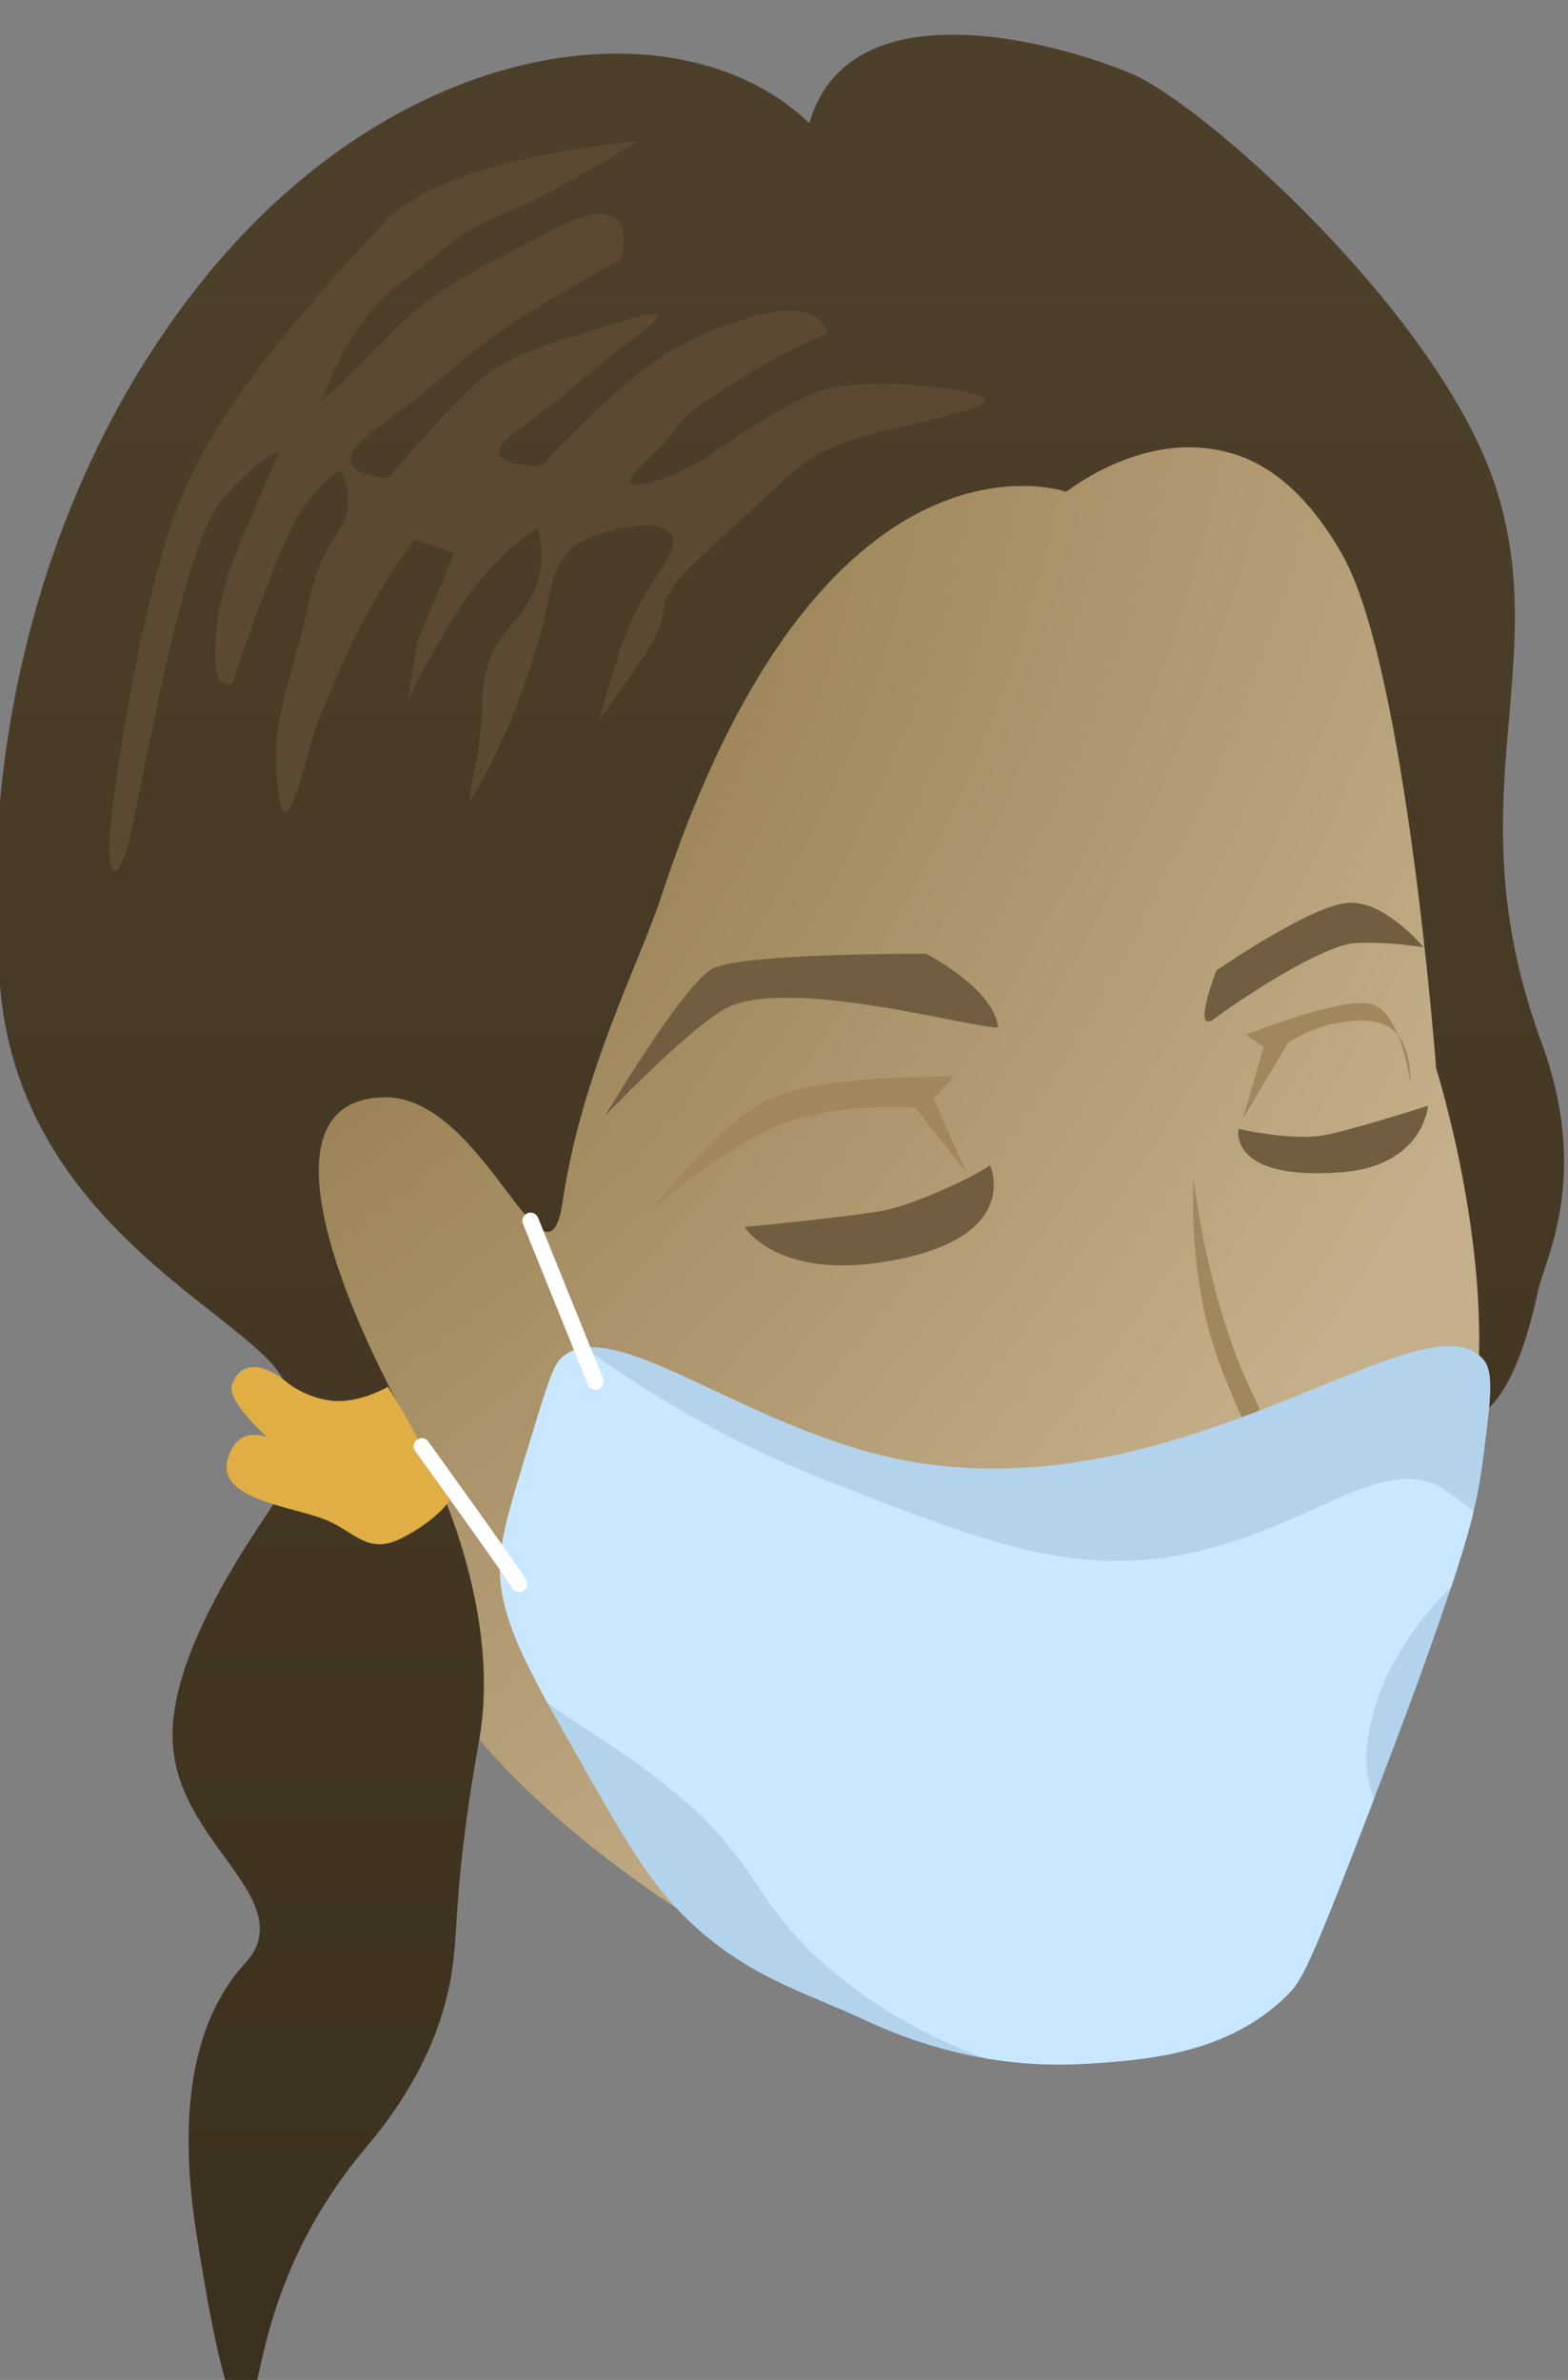 <?xml version="1.0" encoding="UTF-8"?>
<svg id="Calque_2" data-name="Calque 2" xmlns="http://www.w3.org/2000/svg" xmlns:xlink="http://www.w3.org/1999/xlink" viewBox="0 0 48.73 73.95">
  <rect x="0" y="0" width="48.73" height="73.95" fill="#808080" stroke="none"/>
  <defs>
    <style>
      .cls-1 {
        fill: #e0ae44;
      }

      .cls-1, .cls-2, .cls-3, .cls-4, .cls-5, .cls-6, .cls-7, .cls-8 {
        fill-rule: evenodd;
      }

      .cls-9 {
        fill: #fff;
      }

      .cls-2 {
        fill: #715e41;
      }

      .cls-3 {
        fill: #b3d3ed;
      }

      .cls-4 {
        fill: #c9e7ff;
      }

      .cls-5 {
        fill: url(#Dégradé_sans_nom_261);
      }

      .cls-6 {
        fill: #5a4a31;
      }

      .cls-7 {
        fill: url(#Dégradé_sans_nom_257);
      }

      .cls-10 {
        clip-path: url(#clippath);
      }

      .cls-8 {
        fill: #a0875c;
      }

      .cls-11 {
        clip-rule: evenodd;
        fill: none;
      }
    </style>
    <radialGradient id="Dégradé_sans_nom_257" data-name="Dégradé sans nom 257" cx="784.68" cy="-282.07" fx="784.68" fy="-282.07" r=".88" gradientTransform="translate(-17821.91 -31152.53) rotate(26.96) scale(41.18 -69.85) skewX(11.13)" gradientUnits="userSpaceOnUse">
      <stop offset="0" stop-color="#907648"/>
      <stop offset="1" stop-color="#c4af8a"/>
    </radialGradient>
    <linearGradient id="Dégradé_sans_nom_261" data-name="Dégradé sans nom 261" x1="803.98" y1="-279.09" x2="804.95" y2="-279.09" gradientTransform="translate(21318.05 -59415.99) rotate(90.57) scale(74.17 -74.17)" gradientUnits="userSpaceOnUse">
      <stop offset="0" stop-color="#4d402a"/>
      <stop offset="1" stop-color="#3a2f1d"/>
    </linearGradient>
    <clipPath id="clippath">
      <path class="cls-11" d="M16.73,39.59c-.87,2.66-1.24,4.97-1.4,6.74-.14,1.57-.2,2.37,.07,3.2,.73,2.28,2.76,2.7,5.49,4.91,2.98,2.41,2.48,3.45,4.97,5.6,1.57,1.36,4.18,3.03,8.49,3.81,1.98-.56,4.63-2.07,6.62-2.63,12.16-7.67-.7-1.65,2.02-9.64,1.51-3.75,4.55-4.81,4.81-5.59-1.93,.3-1.8-.19-2.82-.81-1.91-1.17-4.25,1.37-8.26,2.08-3.45,.61-6.18-.51-10.69-2.25-4.13-1.6-7.23-3.73-9.3-5.43Z"/>
    </clipPath>
  </defs>
  <g id="exports_svg">
    <g id="infirmiere">
      <g id="error-22">
        <g id="error-22-ok" transform="translate(-0.138,1.076)">
          <g id="tete">
            <path id="path8887" class="cls-7" d="M11.99,48c3.04,8.21,14.43,13.54,17.9,14.41,3.71,.92,7.58,.15,10-2.14,2.43-2.29,2.09-5.31,4.09-10.1,2.18-5.22,3.24-10.78,1.22-16.54-.79-2.24,.74-6.3-.82-13.29-1.55-6.99-2.95-14.43-17.09-14.83C13.15,5.11,3.06,10.99,1.76,22.47c-1.3,11.48,9.46,19.3,9.46,19.3,0,0-.04,4.77,.77,6.23h0Z"/>
            <path id="path8899" class="cls-8" d="M32.61,44.75s.64,1.36,1.06,1.51c1.12,.4,1.67,.14,2.47,.33,.8,.2,3.11,.04,3.53-1.07,.21-.54-1.28-2.82-1.93-5.15-.67-2.39-.51-4.82-.51-4.82,0,0,.3,2.61,1.16,5.05,.96,2.72,2.27,4.07,1.78,5.49-.29,.84-1.78,1.65-1.78,1.65,0,0,.69,1.35-3.56,.44-3.91-.84-2.22-3.44-2.22-3.44h0Z"/>
            <path id="path8903" class="cls-8" d="M28.79,51.59c.91,.63,2.82,1.93,3.6,2.36,1.08,.13,1.69,.34,3.33,.1,1.34-.19,1.4-.38,2.29-.73,.89-.35,1.85-1.47,1.85-1.47,0,0-.71,2.38-2.39,2.97-1.53,.54-2.26,.8-3.42,.64-.62-.09-1.35-.3-1.67-.58-1.44-1.24-3.31-2.3-3.59-3.3h0Z"/>
            <path id="path8907" class="cls-8" d="M28.27,49.84s1.21,1.38,2.6,1.38,2.43-.44,3.55-.44,1.53,.06,2.38,0c.85-.06,4.08-2.04,4.08-2.04,0,0,.57,.52,.17,1.15-.4,.64-2.73,2.35-4.49,2.68-1.76,.33-4.23,.35-5.33,.06-1.1-.29-2.46-.51-2.71-1.03-.24-.52-.27-1.77-.27-1.77Z"/>
            <path id="path8911" class="cls-8" d="M20.41,36.49s2.2-1.91,3.96-2.62c1.76-.7,4.22-.53,4.22-.53l1.58,2.03-1.02-2.32,.63-.67s-4.33-.1-5.93,.8c-1.6,.9-3.43,3.3-3.43,3.3Z"/>
            <path id="path8915" class="cls-8" d="M38.76,33.7l.65-2.25-.55-.37s3.01-1.22,3.92-.95c.91,.27,1.18,2.43,1.18,2.43,0,0,.15-1.78-1.23-1.91-1.38-.13-2.55,.66-2.55,.66l-1.42,2.38Z"/>
            <path id="path8919" class="cls-2" d="M38.62,34c.84,.18,1.89,.32,2.59,.21,.79-.12,3.31-.93,3.31-.93,0,0-.14,1.88-2.7,2.07-3.55,.27-3.19-1.35-3.19-1.35h0Z"/>
            <path id="path8923" class="cls-2" d="M30.9,35.14c-.84,.54-2.39,1.19-3.17,1.37-.89,.2-4.45,.54-4.45,.54,0,0,1.04,1.72,4.65,1.03,3.99-.76,2.98-2.94,2.98-2.94Z"/>
            <path id="path8927" class="cls-2" d="M18.93,33.61s2.37-2.5,3.67-3.3c1.82-1.13,7.82,.59,8.56,.54-.14-1.22-2.24-2.29-2.24-2.29,0,0-5.75-.03-6.65,.47-.91,.5-3.33,4.57-3.33,4.57h0Z"/>
            <path id="path8931" class="cls-2" d="M37.94,29.08s-.8,2.06-.04,1.48c.76-.57,3.33-2.27,4.35-2.33,1.02-.06,2.13,.13,2.13,.13,0,0-1.22-1.49-2.38-1.38-1.16,.1-4.06,2.1-4.06,2.1Z"/>
          </g>
          <g id="cheveux">
            <path id="path8891" class="cls-5" d="M33.26,14.2s-7.58-2.65-12.57,12.58c-.67,2.04-2.47,5.46-3.07,9.5-.49,3.29-2.42-3.27-5.5-3.26-3.71,.01-1.81,5.59,.77,10.22,1.61,2.89,2.68,6.63,2.15,9.69-.18,1.05-.31,1.79-.41,2.58-.36,2.66-.27,3.63-.47,4.81-.22,1.3-.82,3.16-2.62,5.3-.79,.93-1.83,2.37-2.58,4.33-.87,2.26-.87,3.98-1.25,4-.29,.01-.76-1.01-1.5-5.83-.62-4.21,.23-6.46,1.18-7.75,.34-.47,.73-.71,.81-1.32,.22-1.76-2.75-3.36-2.7-6.28,.05-2.68,2.39-5.97,3.27-7.31,.75-1.13-.19-2.12,.19-2.85,1.11-2.11-7.84-4.42-8.78-12.65C-.56,23.46,.93,14.65,6.26,7.86,12.49-.08,21.3-1.08,25.29,2.75c1.39-4.77,9.1-2.01,10.26-1.42,2.5,1.27,9.54,7.68,11.13,12.91,1.68,5.53-1.37,9.66,1.36,17.06,1.54,4.19,.11,6.75-.1,7.72-.81,3.83-2,3.95-1.99,3.85,.71-4.8-1.18-10.75-1.18-10.75,0,0-.94-12.47-2.91-15.95-1.49-2.64-3.08-3.07-3.64-3.21-2.31-.58-4.4,.84-4.94,1.24Z"/>
            <path id="path8895" class="cls-6" d="M20,3.31s-6.06,.47-7.92,2.52c-1.86,2.05-4.83,5.15-6.2,8.3-1.37,3.16-2.2,9.31-2.32,10.6-.12,1.29,.16,1.81,.54,.51,.38-1.29,1.64-9.33,2.95-10.8,1.31-1.47,1.75-1.47,1.75-1.47,0,0-.44,1.05-1.09,2.56-.65,1.51-.89,2.65-.89,3.78s.54,.85,.54,.85c0,0,1.17-3.59,1.91-4.96,.73-1.36,1.47-1.66,1.47-1.66,0,0,.52,.97-.04,1.82-.56,.85-.79,1.39-1.03,2.58s-.95,3.05-.95,4.36,.18,2.83,.72,.99c.53-1.84,.42-1.6,1.31-3.68,.89-2.08,2.26-3.92,2.26-3.92l1.25,.42-1.15,2.74-.3,1.82s1.03-2.1,2-3.39c.97-1.29,2.02-1.94,2.02-1.94,0,0,.44,1.13-.28,2.3-.71,1.17-1.37,1.19-1.43,3.27s-.85,3.8,0,2.26,1.27-2.77,1.74-4.28c.48-1.51,.24-2.82,1.84-3.35,1.6-.53,2.93-.38,2.1,.89s-1.07,1.69-1.49,2.99c-.42,1.31-.53,1.84-.53,1.84,0,0-.06,.18,1.33-1.9,1.39-2.08-.34-1.19,2.4-3.68,2.73-2.49,2.64-2.75,5.07-3.35,2.44-.6,3.88-.87,2.79-1.17-1.09-.3-3.33-.42-4.42-.18-1.09,.24-3.01,1.58-3.82,2.14-.81,.55-3.45,1.56-1.96,.18s.56-1.05,2.4-2.24c1.84-1.19,3.29-1.78,3.29-1.78,0,0-.14-1.09-2.16-.56-2.02,.54-3.21,1.31-4.4,2.38s-2.34,2.3-2.34,2.3c0,0-2.34,.06-.79-1.07s1.96-1.54,2.91-2.32,2.67-1.81,.36-1.09c-2.32,.71-3.57,1.01-4.63,2.02s-2.6,2.83-2.6,2.83c0,0-2.38-.06-.36-1.54,2.02-1.49,2.3-1.88,3.62-2.85,1.33-.97,3.96-2.4,3.96-2.4,0,0,.75-2.44-2.16-.89-2.91,1.54-3.68,1.84-5.17,3.38-1.49,1.55-1.96,1.9-1.96,1.9,0,0,.79-2.42,2.39-3.6,1.6-1.19,1.66-1.54,3.29-2.22,1.63-.67,4.17-2.25,4.17-2.25h0Z"/>
            <path id="elastique" class="cls-1" d="M12.2,42.01s-.93,.56-1.82,.43c-.88-.13-1.42-.64-1.42-.64,0,0-1.18-.98-1.61,.14-.19,.5,1.09,1.64,1.09,1.64,0,0-.97-.42-1.24,.75-.27,1.17,1.99,1.41,2.99,1.79,1,.39,1.36,1.15,2.45,.59,1.09-.56,1.47-1.16,1.47-1.16,0,0-.54-.96-.88-1.69-.34-.74-1.04-1.85-1.04-1.85h0Z"/>
          </g>
          <g id="masque">
            <path class="cls-3" d="M22.05,59.06c1.67,1.4,3.32,1.86,4.96,2.63,1.38,.65,3.82,1.55,6.89,1.36,1.74-.11,4.36-.27,6.23-2.12,.46-.45,.67-.81,2.61-5.85,.92-2.41,1.38-3.64,1.85-4.97,1.13-3.19,1.44-4.35,1.62-5.72,.24-1.85,.37-2.77,.06-3.18-1.76-2.31-9.5,4.92-18.32,3.03-4.84-1.04-8.88-4.59-10.4-3.09-.23,.23-.46,.98-.92,2.49-.57,1.85-.85,2.78-.93,3.56-.19,1.74,.68,3.31,2.43,6.38,1.59,2.8,2.39,4.2,3.93,5.49Z"/>
            <g class="cls-10">
              <path class="cls-4" d="M22.05,59.06c1.67,1.4,3.32,1.86,4.96,2.63,1.38,.65,3.82,1.55,6.89,1.36,1.74-.11,4.36-.27,6.23-2.12,.46-.45,.67-.81,2.61-5.85,.92-2.41,1.38-3.64,1.85-4.97,1.13-3.19,1.44-4.35,1.62-5.72,.24-1.85,.37-2.77,.06-3.18-1.76-2.31-9.5,4.92-18.32,3.03-4.84-1.04-8.88-4.59-10.4-3.09-.23,.23-.46,.98-.92,2.49-.57,1.85-.85,2.78-.93,3.56-.19,1.74,.68,3.31,2.43,6.38,1.59,2.8,2.39,4.2,3.93,5.49Z"/>
            </g>
            <path class="cls-9" d="M18.64,42.11c-.1,0-.19-.06-.23-.16l-2.02-5c-.05-.13,.01-.27,.14-.33,.13-.05,.27,.01,.33,.14l2.02,5c.05,.13-.01,.27-.14,.33-.03,.01-.06,.02-.09,.02Z"/>
            <path class="cls-9" d="M16.27,48.39c-.08,0-.16-.04-.21-.12-.34-.54-2.99-4.22-3.02-4.26-.08-.11-.06-.27,.06-.35,.11-.08,.27-.06,.35,.06,.11,.15,2.69,3.73,3.04,4.29,.07,.12,.04,.27-.08,.34-.04,.03-.09,.04-.13,.04Z"/>
          </g>
        </g>
      </g>
    </g>
  </g>
</svg>